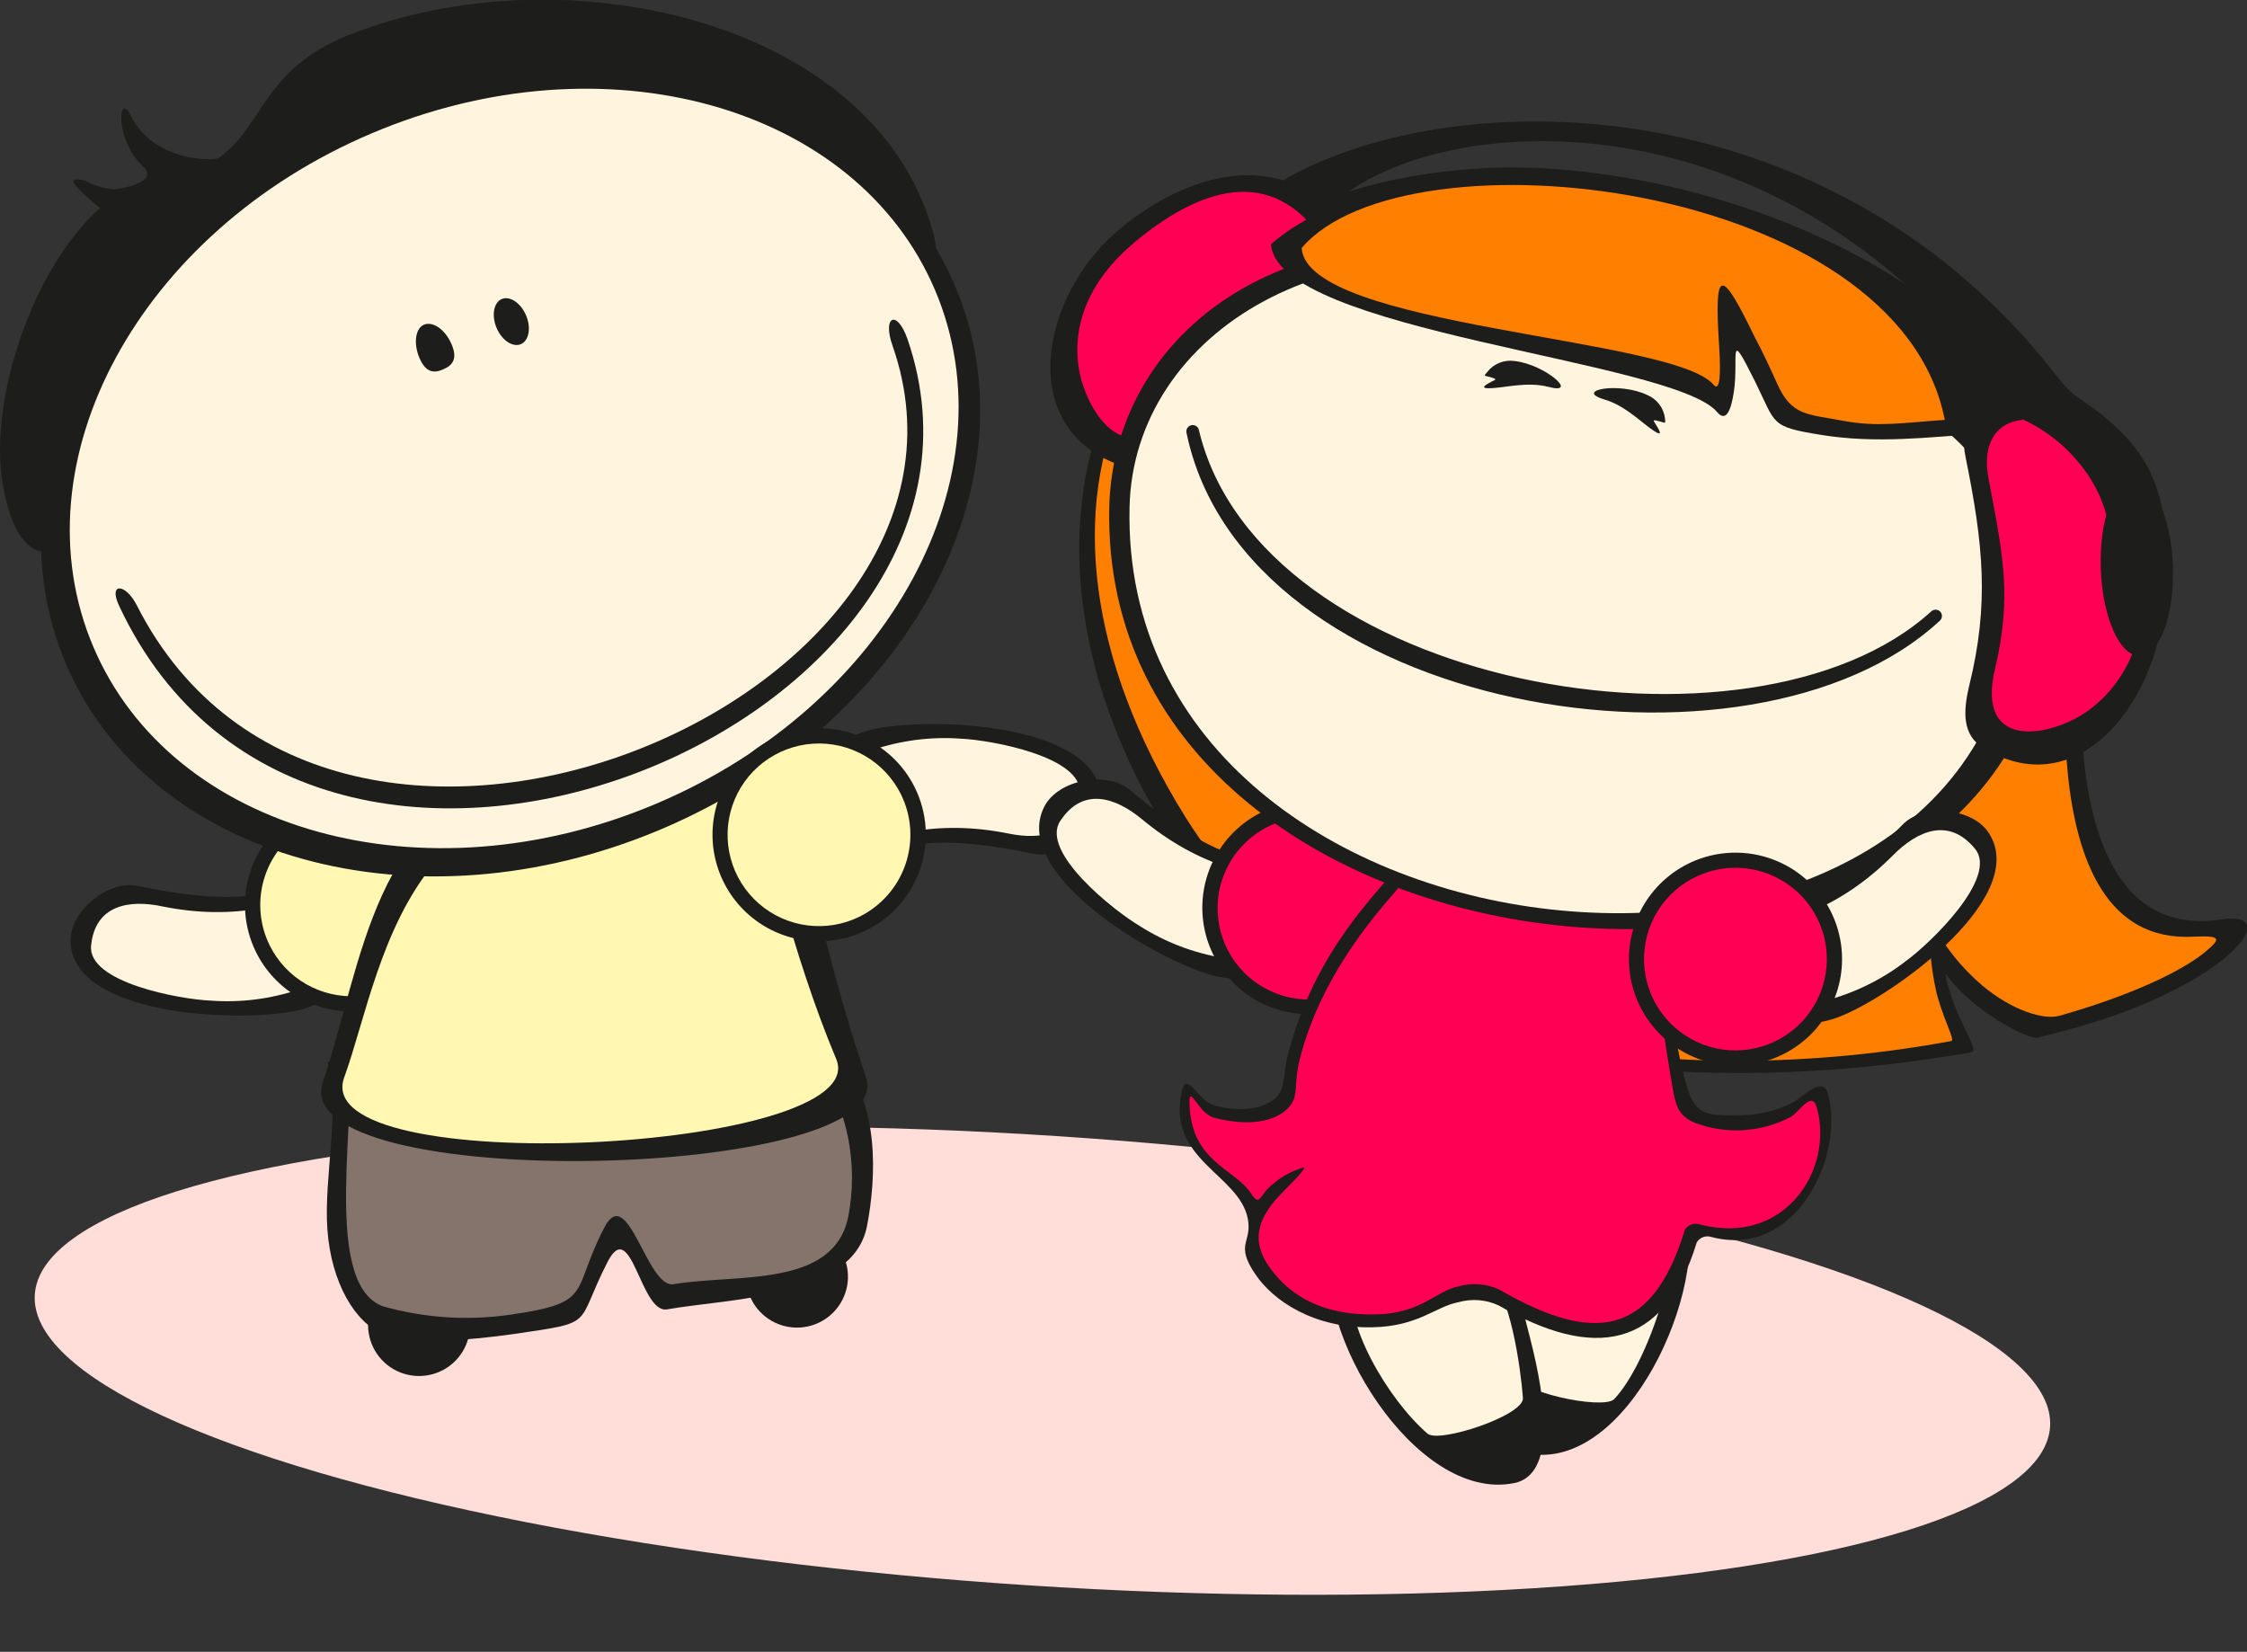 <?xml version="1.0" encoding="UTF-8"?> <svg xmlns="http://www.w3.org/2000/svg" width="336" height="247" viewBox="0 0 336 247" fill="none"><rect x="0" y="0" width="336" height="247" fill="#333333" stroke="none"/><ellipse cx="155.879" cy="203.468" rx="151" ry="33.653" transform="rotate(3.754 155.879 203.468)" fill="url(#paint0_linear_287_183)"></ellipse><g clip-path="url(#clip0_287_183)"><path fill-rule="evenodd" clip-rule="evenodd" d="M20.491 132.454C32.638 134.964 43.445 135.717 53.431 126.697C62.713 118.33 67.823 131.232 58.893 140.637C53.246 146.578 49.745 149.523 45.573 150.811C38.301 153.071 10.807 152.485 10.539 140.771C10.438 136.169 16.269 131.583 20.491 132.454Z" fill="#1D1D1B"></path><path fill-rule="evenodd" clip-rule="evenodd" d="M24.345 135.55C34.8 137.658 44.249 135.717 51.152 130.529C59.412 124.354 64.288 134.211 56.363 141.156C53.003 144.167 49.069 146.469 44.796 147.924C40.524 149.38 36.001 149.957 31.499 149.623C26.942 149.439 13.069 146.912 13.621 141.407C14.208 135.382 19.218 134.445 24.345 135.55Z" fill="#FFF5DE"></path><path fill-rule="evenodd" clip-rule="evenodd" d="M45.506 121.041C48.333 119.642 51.513 119.113 54.642 119.52C57.77 119.926 60.708 121.25 63.083 123.325C65.458 125.399 67.164 128.131 67.985 131.174C68.806 134.216 68.704 137.434 67.694 140.42C66.684 143.405 64.81 146.024 62.309 147.945C59.808 149.867 56.792 151.004 53.644 151.214C50.496 151.423 47.356 150.696 44.622 149.123C41.888 147.55 39.683 145.202 38.285 142.377C36.411 138.591 36.119 134.217 37.473 130.216C38.827 126.215 41.717 122.915 45.506 121.041Z" fill="#1D1D1B"></path><path fill-rule="evenodd" clip-rule="evenodd" d="M46.511 123.082C48.934 121.883 51.659 121.428 54.341 121.775C57.023 122.123 59.542 123.257 61.578 125.034C63.615 126.812 65.078 129.152 65.782 131.76C66.487 134.368 66.401 137.126 65.536 139.685C64.671 142.245 63.066 144.49 60.922 146.138C58.779 147.786 56.195 148.761 53.497 148.942C50.799 149.123 48.107 148.5 45.763 147.153C43.419 145.806 41.528 143.794 40.328 141.373C38.726 138.128 38.477 134.38 39.635 130.952C40.794 127.523 43.267 124.693 46.511 123.082Z" fill="#FFF7B2"></path><path fill-rule="evenodd" clip-rule="evenodd" d="M87.393 30.708C72.313 41.066 37.497 37.234 27.695 59.324C22.853 70.285 4.591 97.412 0.385 72.209C-2.262 56.362 9.198 29.034 23.105 27.026C41.066 24.516 35.017 12.183 52.057 5.271C84.075 -7.48 130.519 2.895 139.433 34.406C145.297 55.224 107.331 17.036 87.393 30.708Z" fill="#1D1D1B"></path><path fill-rule="evenodd" clip-rule="evenodd" d="M61.858 190.573C60.356 190.732 58.935 191.334 57.775 192.301C56.616 193.269 55.77 194.559 55.346 196.007C54.922 197.456 54.939 198.997 55.393 200.436C55.848 201.876 56.721 203.147 57.901 204.09C59.081 205.033 60.514 205.604 62.02 205.731C63.526 205.859 65.035 205.536 66.357 204.805C67.679 204.074 68.753 202.967 69.444 201.625C70.134 200.282 70.41 198.765 70.236 197.266C70.004 195.273 68.994 193.452 67.425 192.199C65.857 190.945 63.856 190.361 61.858 190.573Z" fill="#1D1D1B"></path><path fill-rule="evenodd" clip-rule="evenodd" d="M118.288 183.343C116.792 183.519 115.38 184.133 114.233 185.109C113.086 186.085 112.254 187.378 111.842 188.826C111.431 190.274 111.458 191.812 111.921 193.244C112.384 194.677 113.261 195.94 114.443 196.874C115.624 197.809 117.056 198.373 118.558 198.495C120.06 198.617 121.565 198.291 122.882 197.56C124.199 196.828 125.269 195.723 125.957 194.384C126.646 193.045 126.921 191.532 126.75 190.037C126.635 189.042 126.325 188.08 125.838 187.204C125.351 186.329 124.695 185.559 123.909 184.937C123.123 184.315 122.222 183.854 121.258 183.581C120.293 183.307 119.284 183.227 118.288 183.343Z" fill="#1D1D1B"></path><path fill-rule="evenodd" clip-rule="evenodd" d="M125.811 158.576C131.424 165.27 131.089 175.779 129.648 183.327C127.571 194.12 109.241 194.12 99.741 195.794C95.77 196.446 94.43 181.871 90.894 188.615C85.868 198.371 89.42 197.635 76.837 199.475C69.901 200.479 61.523 201.065 57.335 199.475C53.146 197.886 49.527 191.828 48.957 183.862C48.388 175.896 50.968 166.073 48.957 158.76L125.811 158.576Z" fill="#1D1D1B"></path><path fill-rule="evenodd" clip-rule="evenodd" d="M121.338 158.375C126.951 165.069 128.308 174.34 126.867 181.804C124.789 192.664 110.23 190.439 100.713 192.028C96.742 192.698 93.91 176.783 90.392 183.511C85.282 193.284 88.951 194.756 76.368 196.58C69.991 197.516 63.487 197.094 57.284 195.342C47.684 191.895 53.934 164.601 51.873 156.685L121.338 158.375Z" fill="#84746C"></path><path fill-rule="evenodd" clip-rule="evenodd" d="M129.497 161.07C134.825 176.532 42.59 178.758 48.287 161.789C54.151 144.385 56.128 119.451 78.127 117.108C92.486 115.585 101.584 111.117 108.286 108.573C118.305 104.808 119.428 131.834 129.497 161.07Z" fill="#1D1D1B"></path><path fill-rule="evenodd" clip-rule="evenodd" d="M125.041 158.359C130.905 172.332 45.807 176.666 51.471 161.103C54.604 152.502 56.933 138.679 64.992 129.023C81.495 109.243 107.632 97.546 112.826 118.363C114.318 124.371 118.356 142.411 125.041 158.359Z" fill="#FFF7B2"></path><path fill-rule="evenodd" clip-rule="evenodd" d="M53.85 18.09C17.123 33.653 -2.58 69.967 9.852 99.236C22.284 128.504 62.127 139.566 98.853 124.003C135.579 108.44 155.266 72.126 142.851 42.857C130.436 13.588 90.576 2.527 53.85 18.09Z" fill="#1D1D1B"></path><path fill-rule="evenodd" clip-rule="evenodd" d="M55.592 19.931C20.843 34.657 2.195 69.047 13.957 96.725C25.718 124.404 63.433 134.897 98.183 120.154C132.932 105.411 151.58 71.055 139.818 43.376C128.056 15.697 90.341 5.204 55.592 19.931Z" fill="#FFF5DE"></path><path d="M133.468 51.71C151.899 104.306 49.577 147.799 20.474 90.55C18.799 87.204 16.168 87.07 17.793 90.55C47.164 153.455 155.233 107.77 135.713 50.739C134.138 46.204 131.893 47.242 133.468 51.71Z" fill="#1D1D1B"></path><path fill-rule="evenodd" clip-rule="evenodd" d="M75.028 44.715C73.821 45.233 73.469 47.158 74.257 49.032C75.044 50.906 76.686 51.977 77.893 51.459C79.099 50.94 79.451 49.015 78.663 47.158C77.876 45.3 76.251 44.213 75.028 44.715Z" fill="#1D1D1B"></path><path fill-rule="evenodd" clip-rule="evenodd" d="M66.282 55.224C67.605 54.672 68.477 53.718 67.538 51.509C66.6 49.3 64.774 48.028 63.45 48.53C62.127 49.032 61.775 51.325 62.73 53.55C63.685 55.776 64.941 55.826 66.282 55.224Z" fill="#1D1D1B"></path><path fill-rule="evenodd" clip-rule="evenodd" d="M34.766 23.144C30.896 24.817 22.518 23.412 19.586 17.354C17.676 13.388 17.056 20.901 21.446 24.951C23.842 27.177 18.095 28.298 16.989 28.298C15.493 28.186 14.04 27.746 12.733 27.009C11.058 26.658 9.919 26.591 12.482 28.984C16.956 33.168 20.24 34.456 27.059 33.603C32.487 32.95 37.732 21.755 34.766 23.144Z" fill="#1D1D1B"></path><path fill-rule="evenodd" clip-rule="evenodd" d="M154.579 127.668C142.415 125.174 131.625 124.421 121.639 133.424C112.357 141.792 107.247 128.889 116.177 119.501C121.824 113.56 125.326 110.615 129.581 109.31C136.836 107.067 164.347 107.636 164.615 119.351C164.632 123.953 158.802 128.538 154.579 127.668Z" fill="#1D1D1B"></path><path fill-rule="evenodd" clip-rule="evenodd" d="M150.793 124.639C140.354 122.53 130.905 124.455 123.985 129.659C115.725 135.817 110.849 125.961 118.774 119.016C122.118 115.995 126.037 113.679 130.298 112.207C134.559 110.735 139.074 110.136 143.571 110.448C148.129 110.632 162.002 113.159 161.449 118.648C160.845 124.739 155.819 125.676 150.793 124.639Z" fill="#FFF5DE"></path><path fill-rule="evenodd" clip-rule="evenodd" d="M129.565 139.097C126.737 140.494 123.559 141.022 120.431 140.615C117.303 140.207 114.367 138.883 111.992 136.809C109.618 134.735 107.913 132.004 107.092 128.962C106.272 125.92 106.372 122.704 107.382 119.719C108.391 116.734 110.264 114.115 112.763 112.193C115.263 110.272 118.276 109.133 121.423 108.922C124.57 108.71 127.71 109.436 130.444 111.006C133.179 112.576 135.385 114.921 136.786 117.744C137.716 119.62 138.268 121.66 138.408 123.748C138.549 125.837 138.276 127.932 137.605 129.915C136.935 131.898 135.879 133.73 134.5 135.305C133.12 136.881 131.443 138.169 129.565 139.097Z" fill="#1D1D1B"></path><path fill-rule="evenodd" clip-rule="evenodd" d="M128.559 137.056C126.135 138.26 123.408 138.719 120.723 138.374C118.038 138.029 115.516 136.896 113.476 135.117C111.437 133.339 109.972 130.996 109.267 128.385C108.562 125.774 108.65 123.013 109.518 120.452C110.386 117.891 111.996 115.644 114.143 113.998C116.291 112.352 118.88 111.379 121.581 111.204C124.283 111.029 126.976 111.658 129.319 113.013C131.662 114.368 133.549 116.388 134.742 118.815C136.329 122.055 136.569 125.79 135.411 129.207C134.253 132.624 131.79 135.445 128.559 137.056Z" fill="#FFF7B2"></path><path fill-rule="evenodd" clip-rule="evenodd" d="M228.384 217.331C222.218 216.126 223.089 204.981 225.033 195.258C226.239 189.435 225.821 181.72 227.982 179.628C234.298 173.554 248.339 168.701 251.958 180.314C255.828 192.447 243.346 220.26 228.384 217.331Z" fill="#1D1D1B"></path><path fill-rule="evenodd" clip-rule="evenodd" d="M226.306 205.132C226.524 200.479 226.826 189.351 231.333 184.933C236.359 180.063 247.049 171.545 249.914 180.917C251.807 187.075 246.563 203.776 241.352 209.232C239.727 210.855 226.189 208.127 226.306 205.132Z" fill="#FFF5DE"></path><path fill-rule="evenodd" clip-rule="evenodd" d="M312.074 86.735C312.074 89.663 304.467 141.658 332.18 137.491C341.847 136.035 332.917 147.23 310.985 153.489C308.974 154.075 306.88 154.61 304.736 155.162C303.144 155.531 294.683 150.912 291.08 145.758C290.594 145.071 291.482 148.536 292.756 151.531C294.029 154.526 295.671 157.07 294.884 157.304C294.096 157.539 292.756 157.689 291.667 157.857C250.852 164.55 196.617 159.898 174.702 124.672C145.331 77.498 166.157 28.549 221.163 25.185C255.644 23.077 312.108 44.263 312.074 86.735Z" fill="#1D1D1B"></path><path fill-rule="evenodd" clip-rule="evenodd" d="M309.477 89.647C309.997 91.504 302.189 141.373 327.907 140.068C332.18 139.867 332.096 140.336 329.951 142.176C327.204 144.553 320.351 148.351 308.003 151.882C305.64 152.552 300.982 151.18 296.392 147.347C293.232 144.648 290.626 141.364 288.718 137.675C288.349 136.972 288.333 142.695 289.438 147.833C290.293 151.849 292.421 155.547 291.801 155.664C251.858 163.061 199.65 158.242 177.265 122.195C147.995 75.088 167.548 31.796 222.369 28.449C256.934 26.307 298.05 48.731 309.477 89.647Z" fill="#FF7F00"></path><path fill-rule="evenodd" clip-rule="evenodd" d="M168.838 118.029C178.354 125.977 187.519 131.751 200.672 128.538C212.785 125.509 211.11 139.348 198.778 143.398C190.987 145.958 186.514 146.896 182.225 146.059C174.752 144.62 150.793 131.148 156.154 120.622C158.215 116.556 165.52 115.267 168.838 118.029Z" fill="#1D1D1B"></path><path fill-rule="evenodd" clip-rule="evenodd" d="M170.798 122.53C178.991 129.341 188.24 132.102 196.818 130.897C207.022 129.391 206.636 140.369 196.366 142.745C191.97 143.817 187.403 143.988 182.94 143.249C178.477 142.51 174.21 140.875 170.396 138.445C166.475 136.119 155.467 127.35 158.55 122.748C161.918 117.644 166.76 119.183 170.798 122.53Z" fill="#FFF5DE"></path><path fill-rule="evenodd" clip-rule="evenodd" d="M196.282 119.802C199.435 119.91 202.485 120.949 205.046 122.788C207.608 124.627 209.566 127.184 210.673 130.134C211.78 133.085 211.986 136.297 211.265 139.364C210.544 142.432 208.929 145.217 206.624 147.367C204.318 149.518 201.426 150.938 198.313 151.446C195.199 151.955 192.005 151.531 189.133 150.226C186.262 148.922 183.842 146.796 182.18 144.119C180.517 141.441 179.688 138.33 179.795 135.181C179.867 133.09 180.35 131.034 181.217 129.129C182.084 127.225 183.318 125.509 184.849 124.081C186.38 122.653 188.178 121.54 190.139 120.806C192.101 120.072 194.188 119.731 196.282 119.802Z" fill="#1D1D1B"></path><path fill-rule="evenodd" clip-rule="evenodd" d="M196.198 122.162C198.901 122.253 201.516 123.142 203.712 124.717C205.909 126.293 207.588 128.483 208.538 131.012C209.488 133.54 209.666 136.294 209.05 138.923C208.433 141.553 207.05 143.941 205.074 145.785C203.099 147.63 200.62 148.847 197.952 149.285C195.283 149.722 192.545 149.359 190.083 148.242C187.621 147.125 185.546 145.304 184.121 143.009C182.695 140.714 181.983 138.048 182.074 135.349C182.196 131.729 183.753 128.307 186.402 125.834C189.051 123.361 192.574 122.04 196.198 122.162Z" fill="#FF0055"></path><path fill-rule="evenodd" clip-rule="evenodd" d="M226.44 221.766C232.589 220.511 231.249 209.616 228.803 200.111C227.328 194.422 226.239 189.066 223.977 187.058C217.393 181.185 202.347 175.093 199.197 186.506C195.913 198.421 211.529 224.795 226.44 221.766Z" fill="#1D1D1B"></path><path fill-rule="evenodd" clip-rule="evenodd" d="M227.731 209.031C227.362 204.379 225.854 193.384 222.403 190.322C217.209 185.686 204.76 182.323 202.297 191.309C200.621 197.484 207.558 209.299 213.456 214.369C215.098 215.875 227.948 211.658 227.731 209.031Z" fill="#FFF5DE"></path><path fill-rule="evenodd" clip-rule="evenodd" d="M252.193 162.325C249.512 153.221 249.378 143.231 253.583 134.796C261.24 119.468 225.301 112.406 215.047 123.367C205.045 133.876 196.868 142.093 192.68 157.304C191.758 160.651 192.345 162.659 190.753 164.149C189.161 165.638 185.994 166.475 181.588 165.303C179.142 164.651 177.416 159.898 176.696 163.262C174.517 173.52 185.257 175.562 186.581 182.205C187.301 185.82 184.57 185.954 187.737 190.573C190.351 194.438 196.416 198.689 205.313 198.471C212.149 198.304 214.645 195.375 218.08 194.723C220.096 194.15 222.251 194.329 224.145 195.225C238.219 203.341 248.808 201.919 253.717 185.787C253.933 185.423 254.266 185.143 254.662 184.994C255.058 184.845 255.493 184.835 255.895 184.967C268.629 188.313 275.884 172.817 273.337 163.546C272.583 160.785 269.584 164.015 268.16 164.818C265.455 166.209 262.437 166.878 259.397 166.759C255.074 166.826 253.449 166.626 252.193 162.325Z" fill="#1D1D1B"></path><path fill-rule="evenodd" clip-rule="evenodd" d="M249.998 162.007C248.59 153.372 246.328 142.829 251.439 132.621C259.095 117.292 228.552 113.293 217.812 123.835C208.396 132.956 198.041 143.917 194.355 158.392C193.45 161.99 194.187 163.647 192.981 165.253C191.44 167.345 187.519 168.717 181.538 167.128C179.108 166.492 177.734 161.756 177.868 165.186C178.187 173.754 184.57 174.708 187.05 178.423C188.474 180.616 188.206 178.691 190.401 177.001C191.75 175.853 193.334 175.013 195.042 174.541C195.042 175.21 192.143 177.771 190.602 179.561C188.055 182.674 187.251 185.602 189.613 189.184C192.227 193.049 196.919 196.764 205.815 196.547C212.651 196.379 214.712 192.999 218.13 192.346C220.152 191.774 222.312 191.953 224.212 192.848C238.269 200.965 247.032 199.994 251.941 183.896C252.161 183.536 252.495 183.26 252.889 183.112C253.284 182.963 253.717 182.95 254.119 183.076C266.836 186.422 274.225 174.959 271.695 165.688C270.941 162.927 269.132 166.241 267.724 167.044C265.561 168.171 263.185 168.834 260.749 168.99C258.314 169.146 255.873 168.79 253.583 167.948C250.953 166.91 250.534 165.37 249.998 162.007Z" fill="#FF0055"></path><path fill-rule="evenodd" clip-rule="evenodd" d="M202.448 35.276C205.128 39.226 203.235 42.807 199.382 45.016C188.742 51.09 182.124 55.91 175.925 65.482C173.78 68.829 171.485 70.82 168.067 69.749C151.714 64.545 155.35 44.213 167.514 34.189C178.304 25.252 193.132 21.537 202.448 35.276Z" fill="#1D1D1B"></path><path fill-rule="evenodd" clip-rule="evenodd" d="M197.823 35.962C200.052 39.309 198.343 42.472 194.992 44.447C185.743 49.902 180.566 52.814 175.02 61.181C168.469 71.088 162.286 61.298 161.315 55.073C160.276 48.38 162.99 41.836 169.592 36.28C179.058 28.348 190.083 24.299 197.823 35.962Z" fill="#FF0055"></path><path fill-rule="evenodd" clip-rule="evenodd" d="M236.678 40.38C272.432 51.342 308.287 59.759 306.796 89.948C303.261 162.844 164.196 151.28 165.872 75.807C166.525 48.781 194.791 27.545 236.678 40.38Z" fill="#1D1D1B"></path><path fill-rule="evenodd" clip-rule="evenodd" d="M236.611 42.288C273.907 53.718 303.11 60.579 301.669 89.58C298.218 159.597 167.246 148.318 168.905 75.824C169.491 49.852 199.381 30.842 236.611 42.288Z" fill="#FFF5DE"></path><path fill-rule="evenodd" clip-rule="evenodd" d="M248.222 63.022C246.898 62.654 247.267 62.905 247.568 63.424C248.037 64.194 248.791 65.365 247.418 64.495C245.558 63.324 243.128 60.679 239.928 59.742C235.237 58.353 242.123 57.065 246.295 59.056C247.02 59.352 247.651 59.838 248.123 60.462C248.595 61.087 248.889 61.827 248.976 62.604C249.076 63.441 248.992 63.223 248.222 63.022Z" fill="#1D1D1B"></path><path fill-rule="evenodd" clip-rule="evenodd" d="M222.738 56.362C224.061 56.73 223.609 56.764 223.073 57.048C222.537 57.332 221.029 58.086 222.654 58.052C224.849 58.052 228.3 56.998 231.534 57.851C236.259 59.09 231.048 54.504 226.508 53.986C225.731 53.867 224.937 53.961 224.208 54.255C223.48 54.55 222.845 55.035 222.369 55.659C221.783 56.278 221.984 56.161 222.738 56.362Z" fill="#1D1D1B"></path><path fill-rule="evenodd" clip-rule="evenodd" d="M296.191 64.846C288.299 65.382 280.558 66.369 272.315 65.03C264.625 63.792 265.613 63.474 262.48 57.132C258.241 48.597 260.034 53.383 259.28 58.504C258.894 61.165 258.157 63.273 256.767 61.617C250.199 53.801 190.887 49.618 190.066 36.515C207.022 21.621 249.143 24.968 267.523 35.594C278.129 41.836 296.308 51.024 296.191 64.846Z" fill="#1D1D1B"></path><path fill-rule="evenodd" clip-rule="evenodd" d="M290.812 62.788C284.462 63.223 280.759 63.892 275.599 62.922C270.221 61.901 267.908 62.202 265.747 57.383C264.775 55.19 263.452 52.362 262.396 50.421C257.269 39.828 256.314 39.979 257.068 51.793C257.319 55.793 257.236 58.738 256.214 57.517C250.199 50.371 195.394 48.999 194.64 37.084C210.172 18.826 283.809 26.959 290.812 62.788Z" fill="#FF7F00"></path><path fill-rule="evenodd" clip-rule="evenodd" d="M299.173 58.671C294.364 59.491 292.957 63.692 293.929 68.411C296.576 81.43 297.464 90.299 294.482 102.449C293.476 106.582 293.476 109.979 296.609 111.87C311.689 121.007 324.523 102.884 323.802 85.681C323.166 70.402 315.877 55.81 299.173 58.671Z" fill="#1D1D1B"></path><path fill-rule="evenodd" clip-rule="evenodd" d="M301.803 62.872C297.749 63.625 296.542 67.323 297.33 71.473C299.508 82.92 300.882 89.195 298.335 99.922C295.303 112.556 306.897 110.147 312.242 106.264C317.988 102.097 321.122 95.052 320.787 85.58C320.317 72.109 315.877 60.244 301.803 62.872Z" fill="#FF0055"></path><path fill-rule="evenodd" clip-rule="evenodd" d="M319.061 71.674C322.043 71.674 324.674 77.414 324.925 84.677C325.176 91.939 322.981 97.914 319.999 98.064C317.017 98.215 314.386 92.341 314.135 85.062C313.884 77.782 316.078 71.774 319.061 71.674Z" fill="#1D1D1B"></path><path fill-rule="evenodd" clip-rule="evenodd" d="M323.769 78.87C322.663 69.398 318.391 64.696 311.136 59.725C309.899 58.894 308.806 57.865 307.902 56.68C273.756 12.082 216.337 11.948 190.77 27.595C187.988 29.269 196.902 32.85 197.924 31.779C213.322 15.747 267.406 12.45 300.463 60.227C300.949 60.93 301.033 62.102 301.837 62.437C310.817 66.202 317.067 75.824 315.14 83.99C314.654 86.032 324.439 84.727 323.769 78.87Z" fill="#1D1D1B"></path><path d="M177.399 64.612C177.376 64.382 177.437 64.151 177.571 63.962C177.706 63.773 177.904 63.64 178.13 63.587C178.355 63.534 178.592 63.564 178.797 63.673C179.002 63.781 179.16 63.96 179.242 64.177C188.307 102.9 262.061 115.719 288.768 91.437C288.949 91.265 289.189 91.17 289.438 91.17C289.688 91.17 289.928 91.265 290.108 91.437C290.284 91.616 290.383 91.856 290.383 92.107C290.383 92.357 290.284 92.598 290.108 92.776C261.893 119.049 185.978 106.682 177.399 64.612Z" fill="#1D1D1B"></path><path fill-rule="evenodd" clip-rule="evenodd" d="M284.58 123.233C275.867 132.052 267.289 138.679 253.985 136.738C241.62 134.93 244.552 148.452 257.202 151.347C265.194 153.154 269.752 153.673 273.957 152.418C281.245 150.259 303.831 134.562 297.414 124.605C295.001 120.739 287.612 120.171 284.58 123.233Z" fill="#1D1D1B"></path><path fill-rule="evenodd" clip-rule="evenodd" d="M283.055 127.902C275.549 135.466 266.602 139.097 257.923 138.645C247.635 138.11 249.059 149.004 259.598 150.36C264.073 151.017 268.635 150.763 273.009 149.613C277.383 148.462 281.478 146.439 285.049 143.666C288.735 140.972 298.838 131.199 295.336 126.931C291.432 122.162 286.741 124.187 283.055 127.902Z" fill="#FFF5DE"></path><path fill-rule="evenodd" clip-rule="evenodd" d="M257.437 127.634C254.313 128.044 251.381 129.37 249.012 131.444C246.642 133.518 244.942 136.248 244.125 139.287C243.308 142.326 243.412 145.539 244.423 148.519C245.434 151.5 247.306 154.114 249.805 156.031C252.303 157.949 255.314 159.084 258.458 159.292C261.601 159.501 264.736 158.774 267.466 157.203C270.197 155.633 272.399 153.289 273.796 150.468C275.193 147.648 275.721 144.477 275.314 141.356C275.043 139.282 274.366 137.282 273.321 135.47C272.276 133.657 270.883 132.069 269.223 130.794C267.563 129.52 265.667 128.585 263.645 128.042C261.622 127.5 259.513 127.361 257.437 127.634Z" fill="#1D1D1B"></path><path fill-rule="evenodd" clip-rule="evenodd" d="M257.722 129.877C255.039 130.229 252.521 131.368 250.487 133.151C248.452 134.933 246.994 137.278 246.295 139.889C245.596 142.5 245.689 145.26 246.561 147.818C247.434 150.377 249.047 152.619 251.196 154.261C253.345 155.903 255.934 156.872 258.634 157.043C261.335 157.215 264.026 156.582 266.366 155.226C268.706 153.869 270.591 151.849 271.781 149.422C272.971 146.995 273.414 144.269 273.052 141.591C272.569 138.009 270.684 134.766 267.81 132.57C264.937 130.374 261.309 129.406 257.722 129.877Z" fill="#FF0055"></path></g><defs><linearGradient id="paint0_linear_287_183" x1="4.879" y1="203.468" x2="306.879" y2="203.468" gradientUnits="userSpaceOnUse"><stop stop-color="#FFDDD9"></stop><stop offset="1" stop-color="#FFDDD9"></stop></linearGradient><clipPath id="clip0_287_183"><rect width="336" height="222" fill="white"></rect></clipPath></defs></svg> 